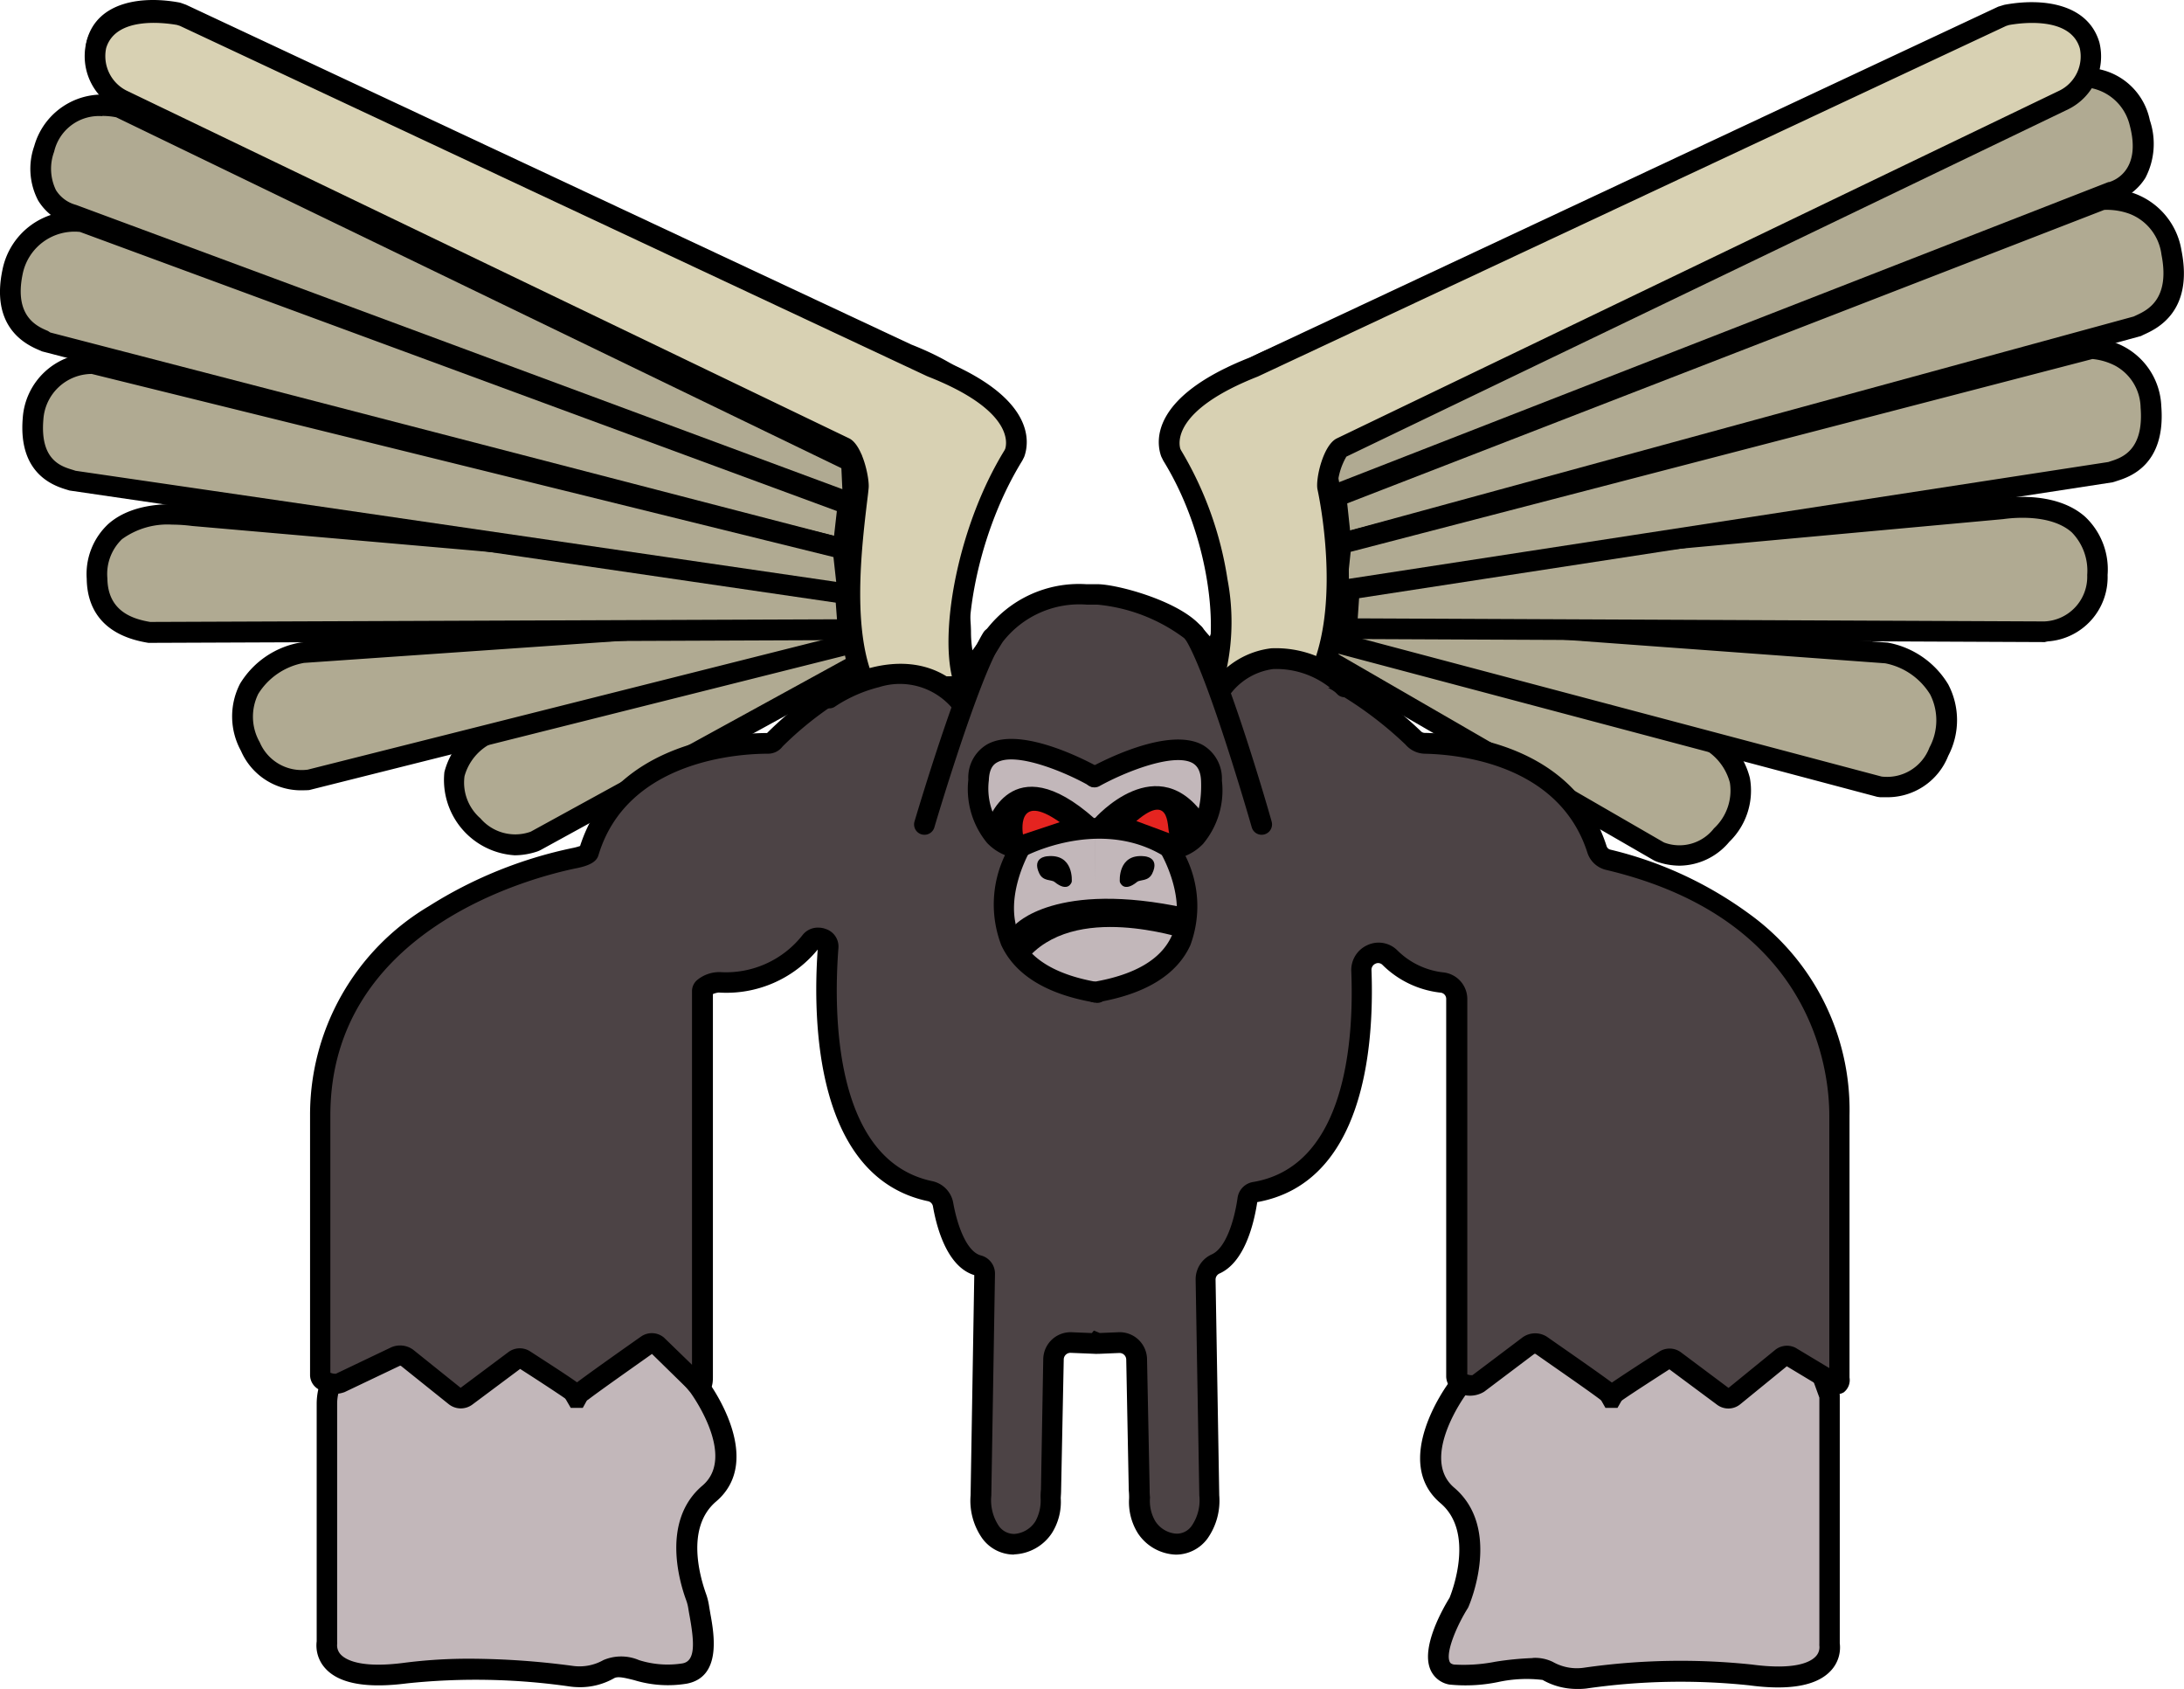 <svg xmlns="http://www.w3.org/2000/svg" viewBox="-10202.985 -17214.967 118.708 91.783">
  <defs>
    <style>
      .cls-1 {
        fill: #b0aa92;
      }

      .cls-2 {
        fill: #c2b7ba;
      }

      .cls-3 {
        fill: #4c4345;
      }

      .cls-4 {
        fill: #d8d1b3;
      }

      .cls-5 {
        fill: none;
      }

      .cls-6 {
        fill: #e52420;
      }
    </style>
  </defs>
  <g id="Asset_1" data-name="Asset 1" transform="translate(-10202.98 -17214.97)">
    <g id="Layer_1" data-name="Layer 1" transform="translate(-0.005 0.003)">
      <path id="Path_9" data-name="Path 9" class="cls-1" d="M113.91,113.6l-24.091,7.888-.079.028a2.969,2.969,0,0,0-.887,5.026,3.038,3.038,0,0,0,3.277.9.842.842,0,0,0,.152-.065l22.3-12.229a.842.842,0,0,0,.2-1.323h0a.842.842,0,0,0-.871-.227Z" transform="translate(-63.141 -81.671)"/>
      <path id="Path_10" data-name="Path 10" d="M89.672,126.7a4.1,4.1,0,0,1-3.827-4.521,3.954,3.954,0,0,1,2.224-2.637l.124-.045,24.093-7.888a1.4,1.4,0,0,1,1.109,2.564L91.1,126.4a1.387,1.387,0,0,1-.256.109A3.932,3.932,0,0,1,89.672,126.7Zm23.052-14.04a.28.28,0,0,0-.087,0h0l-24.1,7.908H88.5a2.861,2.861,0,0,0-1.561,1.834,2.575,2.575,0,0,0,.865,2.291,2.491,2.491,0,0,0,2.7.736l.048-.02,22.3-12.229a.271.271,0,0,0-.132-.514Z" transform="translate(-61.691 -80.221)"/>
      <path id="Path_11" data-name="Path 11" class="cls-1" d="M241.1,112.973l24.1,8.3.079.031a3.194,3.194,0,0,1,.887,5.29,2.934,2.934,0,0,1-3.28.935.808.808,0,0,1-.152-.067l-22.3-12.869a.913.913,0,0,1-.2-1.4h0A.814.814,0,0,1,241.1,112.973Z" transform="translate(-172.593 -81.217)"/>
      <path id="Path_12" data-name="Path 12" d="M262.462,126.822a3.777,3.777,0,0,1-1.188-.2,1.344,1.344,0,0,1-.258-.115l-22.293-12.869a1.441,1.441,0,0,1-.7-1.036,1.469,1.469,0,0,1,.365-1.222,1.379,1.379,0,0,1,1.466-.379l24.1,8.3.121.048a4.1,4.1,0,0,1,2.207,2.713,3.873,3.873,0,0,1-1.123,3.468A3.561,3.561,0,0,1,262.462,126.822Zm-23.054-14.771a.261.261,0,0,0-.194.09.351.351,0,0,0-.084.281.326.326,0,0,0,.152.233l22.31,12.895.048.022a2.374,2.374,0,0,0,2.687-.775,2.8,2.8,0,0,0,.868-2.482,3,3,0,0,0-1.564-1.921H263.6l-24.113-8.323a.245.245,0,0,0-.081-.02Z" transform="translate(-171.169 -79.779)"/>
      <path id="Path_13" data-name="Path 13" class="cls-1" d="M260.357,118.8l28.876,2.117a3.72,3.72,0,0,1,2.856,5.369,3.038,3.038,0,0,1-3.2,1.9l-29.274-7.762Z" transform="translate(-186.708 -85.441)"/>
      <path id="Path_14" data-name="Path 14" d="M287.184,127.253h-.309l-.152-.02L256.8,119.286l1.179-2.586.388.028,28.923,2.123a4.847,4.847,0,0,1,3.291,2.272,4.178,4.178,0,0,1,0,3.881A3.549,3.549,0,0,1,287.184,127.253Zm-.227-1.123a2.463,2.463,0,0,0,2.6-1.573,3.117,3.117,0,0,0,.045-2.881,3.693,3.693,0,0,0-2.446-1.7l-28.468-2.089-.306.666Z" transform="translate(-184.687 -83.93)"/>
      <path id="Path_15" data-name="Path 15" class="cls-1" d="M255.24,35.251l40.54-20.179s3.252-.812,4.094,2.364-1.544,3.768-1.544,3.768L255.889,37.773Z" transform="translate(-183.565 -10.774)"/>
      <path id="Path_16" data-name="Path 16" d="M253.821,37.092l-.921-3.561,41.06-20.423a4.855,4.855,0,0,1,1.982,0,3.552,3.552,0,0,1,2.791,2.78,3.989,3.989,0,0,1-.241,3.131,3.01,3.01,0,0,1-1.665,1.286Zm.4-2.963.376,1.455,41.883-16.335h.036c.182-.048,1.8-.562,1.123-3.089a2.7,2.7,0,0,0-3.37-1.966Z" transform="translate(-181.882 -9.354)"/>
      <path id="Path_17" data-name="Path 17" class="cls-1" d="M260.822,101.486l35.365-3.243c1.665-.236,5.26-.2,5.212,3.594a3.056,3.056,0,0,1-2.909,3.089l-37.909-.168Z" transform="translate(-187.405 -70.598)"/>
      <path id="Path_18" data-name="Path 18" d="M297.026,104.059l-38.566-.171.312-4.339,35.84-3.3c.882-.124,3.145-.281,4.591.988a3.928,3.928,0,0,1,1.233,3.173,3.494,3.494,0,0,1-3.249,3.611l-.1.02Zm-37.348-1.289,37.244.166H297a2.43,2.43,0,0,0,2.328-2.527,2.983,2.983,0,0,0-.842-2.317c-1.123-.991-3.131-.8-3.721-.716l-34.938,3.2Z" transform="translate(-185.881 -69.166)"/>
      <path id="Path_19" data-name="Path 19" class="cls-1" d="M258.61,54.746l41.616-16.135a3.471,3.471,0,0,1,3.791,2.875c.626,3.176-1.421,3.766-1.856,4L258.882,57.3Z" transform="translate(-185.988 -27.761)"/>
      <path id="Path_20" data-name="Path 20" d="M256.84,56.579l-.39-3.651.4-.154,41.686-16.149h.073a3.975,3.975,0,0,1,4.4,3.325c.654,3.316-1.353,4.24-2.013,4.543l-.126.059-.056.031-.062.017Zm.82-2.9.157,1.471,42.593-11.626.126-.059c.607-.281,1.865-.859,1.382-3.305a2.742,2.742,0,0,0-1.738-2.216,3.589,3.589,0,0,0-1.373-.213Z" transform="translate(-184.435 -26.325)"/>
      <path id="Path_21" data-name="Path 21" class="cls-1" d="M258.868,78.069,299.642,67.48a3.319,3.319,0,0,1,3.246,3.156c.244,3.064-1.741,3.37-2.176,3.549L258.59,80.658Z" transform="translate(-185.974 -48.532)"/>
      <path id="Path_22" data-name="Path 22" d="M256.35,79.888l.39-3.7.376-.1L297.96,65.48h.076a3.833,3.833,0,0,1,3.8,3.673c.258,3.227-1.749,3.867-2.409,4.075l-.124.042-.121.034Zm1.427-2.808-.157,1.477L298.957,72.2l.126-.042c.59-.188,1.817-.578,1.629-2.915a2.646,2.646,0,0,0-1.379-2.275,3.37,3.37,0,0,0-1.241-.365Z" transform="translate(-184.363 -47.093)"/>
      <path id="Path_23" data-name="Path 23" class="cls-2" d="M298.59,261.486v13.479s.491,2.317-4.282,1.685a36.494,36.494,0,0,0-9.011.174,3.2,3.2,0,0,1-2.019-.385c-.859-.494-4.038.449-5.231.188-1.825-.4.4-3.909.4-3.909s1.685-3.861-.632-5.827.562-5.813.562-5.813,2.246-2.892,1.966-2.962,11.864.562,11.864.562l5.546.491Z" transform="translate(-199.149 -185.632)"/>
      <path id="Path_24" data-name="Path 24" d="M283.388,275.982a3.746,3.746,0,0,1-1.862-.489,7.289,7.289,0,0,0-2.423.115,8.742,8.742,0,0,1-2.648.135,1.373,1.373,0,0,1-1.033-.826c-.519-1.244.727-3.37,1.047-3.892.149-.368,1.368-3.561-.494-5.139-2.687-2.28.345-6.405.475-6.579a28.3,28.3,0,0,0,1.851-2.6.557.557,0,0,1,0-.112c.076-.505.477-.491,1.09-.469l1.351.056c1.123.051,2.6.124,4.083.2,2.968.149,5.934.3,5.934.3l5.566.491a.562.562,0,0,1,.477.368l.842,2.317a.561.561,0,0,1,.034.191V273.5a1.845,1.845,0,0,1-.489,1.494c-.755.814-2.246,1.084-4.428.792a35.736,35.736,0,0,0-8.862.174A3.842,3.842,0,0,1,283.388,275.982Zm-2.4-1.685a2.193,2.193,0,0,1,1.1.219,2.648,2.648,0,0,0,1.665.315,36.986,36.986,0,0,1,9.16-.174c2.336.309,3.159-.135,3.443-.427a.722.722,0,0,0,.213-.6.738.738,0,0,1,0-.1V260.153l-.685-1.887-5.189-.461c-3.982-.208-9.828-.5-11.4-.562a22.1,22.1,0,0,1-1.938,2.741c-.02.025-2.527,3.44-.643,5.055,2.606,2.21.859,6.307.783,6.481a.561.561,0,0,1-.039.076c-.534.842-1.216,2.35-.988,2.9.02.045.051.121.236.16a8.939,8.939,0,0,0,2.247-.152,16.38,16.38,0,0,1,2.036-.2Z" transform="translate(-197.68 -184.2)"/>
      <path id="Path_25" data-name="Path 25" class="cls-2" d="M63.436,260.65a3.033,3.033,0,0,0-.183,1.036v12.945s-.491,2.317,4.282,1.685a36.5,36.5,0,0,1,9.011.174,3.2,3.2,0,0,0,2.019-.385c.859-.494,2.115.615,4.134.23,1.558-.3.9-2.64.761-3.589a2.927,2.927,0,0,0-.152-.59c-.317-.859-1.255-3.931.722-5.6,2.317-1.966-.562-5.813-.562-5.813s-2.246-2.892-1.966-2.963-11.864.562-11.864.562l-3.622.32a3.033,3.033,0,0,0-2.583,1.985Z" transform="translate(-45.479 -185.394)"/>
      <path id="Path_26" data-name="Path 26" d="M75.547,275.656a3.853,3.853,0,0,1-.514-.034,35.873,35.873,0,0,0-8.862-.174c-2.185.281-3.673.022-4.428-.792a1.845,1.845,0,0,1-.489-1.494v-12.9a3.583,3.583,0,0,1,.216-1.227h0a3.609,3.609,0,0,1,3.072-2.353l3.622-.32c.02,0,2.985-.154,5.953-.3,1.485-.073,2.968-.146,4.083-.2l1.351-.056c.609-.022,1.014-.036,1.09.469a.563.563,0,0,1,0,.112,28.157,28.157,0,0,0,1.842,2.592c.138.182,3.17,4.3.48,6.588-1.685,1.435-.842,4.17-.562,4.973a3.5,3.5,0,0,1,.18.7c.017.112.042.247.067.4.205,1.123.629,3.46-1.28,3.825a6.28,6.28,0,0,1-2.856-.191c-.5-.124-.893-.225-1.1-.1a3.746,3.746,0,0,1-1.865.483Zm-5.95-1.547a42.838,42.838,0,0,1,5.574.39,2.639,2.639,0,0,0,1.665-.314,2.46,2.46,0,0,1,1.935,0,5.165,5.165,0,0,0,2.373.177c.68-.129.651-1.061.388-2.527-.031-.163-.056-.312-.076-.435a2.369,2.369,0,0,0-.121-.477c-.359-.977-1.362-4.313.885-6.22,1.884-1.6-.623-5.015-.649-5.055a22.771,22.771,0,0,1-1.932-2.732c-1.567.056-7.419.348-11.418.562l-3.6.32a2.482,2.482,0,0,0-2.106,1.617h0a2.462,2.462,0,0,0-.149.842V273.2a.562.562,0,0,1,0,.118.725.725,0,0,0,.216.584c.281.281,1.106.736,3.443.427A27.574,27.574,0,0,1,69.6,274.109ZM62,259.226Z" transform="translate(-44.041 -183.97)"/>
      <path id="Path_27" data-name="Path 27" class="cls-3" d="M111.62,270.46Z" transform="translate(-80.275 -194.513)"/>
      <path id="Path_28" data-name="Path 28" d="M109.959,265.549h-.323l-.326-.559,1.21-2.14v1.971l.09.146-.32.581Z" transform="translate(-78.613 -189.04)"/>
      <path id="Path_29" data-name="Path 29" class="cls-3" d="M311.93,270.44Z" transform="translate(-224.336 -194.499)"/>
      <path id="Path_30" data-name="Path 30" d="M310.251,265.549h-.329l-.323-.57.093-.152V262.85l1.207,2.134-.323.564Z" transform="translate(-222.66 -189.04)"/>
      <path id="Path_31" data-name="Path 31" class="cls-3" d="M122.764,2.649c-.034-.017-.281.475-.315.491L83.091,20.66l-.048.022c-5.007,1.966-4.515,4.1-4.358,4.524l.062.124c2.626,4.26,1.544,9.247.7,11.266-.267.637-.9-.371-1.382-.868-1.179-1.216-4.235-1.991-5.122-1.988h-.362c-.887.039-3.651-.067-5.231,2.272-.388.562-1.778,3.277-1.825-.233-.028-2.188-1.25-6.2,1.376-10.457l.062-.124c.157-.421.649-2.555-4.358-4.524l-.048-.022L23.192,2.208l-.222-.07c-.649-.132-3.743-.584-4.386,1.595a2.584,2.584,0,0,0,1.348,2.873L59.807,25.664a.924.924,0,0,1,.505,1.028c-.413,1.924-1.384,7.318-.067,10.494a.929.929,0,0,1-.368,1.163A20.246,20.246,0,0,0,55.4,41.667a.446.446,0,0,1-.362.177c-1.348,0-8.037.241-9.738,5.914-.048.163-.6.281-.764.32-1.907.385-13.821,3.17-13.821,13.987V76.2c0,.345.786.562,1.092.41l3.016-1.438a.654.654,0,0,1,.607.053l2.628,2.109a.5.5,0,0,0,.6,0l2.651-1.966a.469.469,0,0,1,.531-.02c.593.382,2,1.295,2.595,1.713a.461.461,0,0,0,.548,0c.739-.562,2.769-1.991,3.519-2.527a.461.461,0,0,1,.562.02l2.114,2.07c.3.244.331.031.331-.357V55.292c0-.281.649-.477.915-.458a5.824,5.824,0,0,0,4.987-2.246.528.528,0,0,1,.924.315c-.3,3.875-.177,12.052,5.526,13.268a.91.91,0,0,1,.719.719c.183,1.028.7,3,1.926,3.316a.458.458,0,0,1,.337.449l-.2,12.05a3.053,3.053,0,0,0,.522,1.994,1.731,1.731,0,0,0,2.884-.261,3.617,3.617,0,0,0,.393-2.019l.143-7.1a.927.927,0,0,1,.963-.907l1.3.048c.059,0,.087,0,.1-.028a.256.256,0,0,0,.112.017l1.078-.045a.927.927,0,0,1,.963.907l.143,7.1a3.612,3.612,0,0,0,.393,2.019,1.73,1.73,0,0,0,2.884.261,2.987,2.987,0,0,0,.52-1.994l-.2-11.718a.927.927,0,0,1,.562-.859c1.185-.534,1.612-2.7,1.735-3.53a.452.452,0,0,1,.379-.376c5.38-.915,5.97-7.815,5.813-12.047a.921.921,0,0,1,1.539-.719,4.7,4.7,0,0,0,2.808,1.365.9.9,0,0,1,.828.89V76.246c0,.388.868.6,1.168.357l2.744-2.07a.629.629,0,0,1,.66-.02c.753.528,2.825,1.966,3.572,2.527a.461.461,0,0,0,.542,0c.6-.416,2.027-1.334,2.62-1.716a.48.48,0,0,1,.539.02l2.645,1.966a.466.466,0,0,0,.562,0l2.578-2.109a.46.46,0,0,1,.5-.053l2.39,1.438c.306.157.256-.065.256-.41V62.065c0-10.174-9.811-13.243-12.563-13.894a.842.842,0,0,1-.612-.562c-1.685-5.248-7.61-5.731-9.348-5.762a.862.862,0,0,1-.649-.3,21.727,21.727,0,0,0-4.347-3.2.918.918,0,0,1-.362-1.149c1.325-3.173.359-8.576-.053-10.505a.927.927,0,0,1,.508-1.031L123.607,5.7c.876-.418,1.505-.539,1.511-1.508C125.126,2.006,124.32,3.41,122.764,2.649Z" transform="translate(-13.306 -1.445)"/>
      <path id="Path_32" data-name="Path 32" d="M66.974,84.483A2.134,2.134,0,0,1,65.25,83.6a3.566,3.566,0,0,1-.632-2.336l.2-11.968c-1.457-.444-2.036-2.527-2.246-3.738a.348.348,0,0,0-.281-.281c-6.144-1.309-6.254-9.848-5.984-13.673a6.411,6.411,0,0,1-5.38,2.336,1.078,1.078,0,0,0-.315.084V74.8c0,.281,0,.764-.413.96a.75.75,0,0,1-.842-.168l-.037-.034L47.3,73.58c-.842.6-2.735,1.926-3.429,2.454a1.022,1.022,0,0,1-1.21.022c-.545-.382-1.789-1.191-2.527-1.662l-2.6,1.94a1.053,1.053,0,0,1-1.286-.028l-2.6-2.084H33.6l-3.007,1.432a1.606,1.606,0,0,1-1.4-.143.9.9,0,0,1-.477-.758V60.623a13.171,13.171,0,0,1,6.459-11.376A23.61,23.61,0,0,1,43,46.083a2.919,2.919,0,0,0,.393-.107c1.873-5.807,8.643-6.138,10.162-6.138h0a20.184,20.184,0,0,1,4.6-3.417.368.368,0,0,0,.138-.466c-1.359-3.285-.427-8.666.037-10.828a.362.362,0,0,0-.2-.4L18.25,5.666A3.1,3.1,0,0,1,16.6,2.131c.6-2.05,3-2.37,5.029-1.988l.062.017.281.1L61.388,18.724c5.335,2.1,4.917,4.538,4.659,5.234l-.025.056-.087.166c-1.988,3.224-1.66,6.3-1.421,8.545.065.609.121,1.123.126,1.609a6.2,6.2,0,0,0,.079,1.008,8.871,8.871,0,0,0,.542-.8c.07-.115.132-.213.18-.281A6.347,6.347,0,0,1,70.9,31.75h.607c1.022,0,4.235.842,5.521,2.157.112.115.23.256.351.4.07.081.16.188.247.281a12.407,12.407,0,0,0-.8-10.39l-.11-.222c-.258-.7-.682-3.134,4.678-5.243l.037-.017,39.2-17.461.022-.042c.16-.281.427-.747.918-.511a2.168,2.168,0,0,0,1.174.185,1.328,1.328,0,0,1,1.081.281,2.127,2.127,0,0,1,.413,1.6c0,1.193-.792,1.544-1.485,1.856l-.345.157L84.659,24.713a.373.373,0,0,0-.222.416c.463,2.165,1.4,7.554.022,10.839a.357.357,0,0,0,.132.449,22,22,0,0,1,4.493,3.314.3.3,0,0,0,.23.1c1.865.031,8.082.562,9.873,6.153a.281.281,0,0,0,.208.191,21.027,21.027,0,0,1,7.523,3.474,13.15,13.15,0,0,1,5.473,10.966V74.863a.842.842,0,0,1-.317.806.73.73,0,0,1-.758-.014l-.034-.02-2.3-1.384-2.527,2.061a1.022,1.022,0,0,1-1.264.028L102.6,74.416l-.194.124c-.688.444-1.839,1.185-2.359,1.547a1.022,1.022,0,0,1-1.2-.022c-.562-.427-1.966-1.4-2.884-2.041l-.646-.452h-.051L92.536,75.63a1.468,1.468,0,0,1-1.449.053.966.966,0,0,1-.618-.859V54.274a.34.34,0,0,0-.317-.329A5.3,5.3,0,0,1,87,52.432a.331.331,0,0,0-.376-.059.362.362,0,0,0-.216.348c.16,4.271-.438,11.569-6.209,12.608-.188,1.224-.7,3.271-2.047,3.878a.365.365,0,0,0-.219.337l.2,11.718a3.569,3.569,0,0,1-.629,2.336,2.131,2.131,0,0,1-1.741.887,2.581,2.581,0,0,1-2.05-1.157,3.2,3.2,0,0,1-.48-1.9,3.428,3.428,0,0,0-.017-.416l-.138-7.127a.365.365,0,0,0-.379-.357l-1.078.045h-.09a.807.807,0,0,1-.171,0l-1.3-.053a.365.365,0,0,0-.379.357l-.143,7.1c0,.166-.014.3-.02.438a3.178,3.178,0,0,1-.48,1.9,2.581,2.581,0,0,1-2.05,1.157ZM56.337,50.413a1.174,1.174,0,0,1,.43.081,1,1,0,0,1,.668,1.017c-.264,3.429-.3,11.53,5.083,12.676a1.466,1.466,0,0,1,1.154,1.171c.225,1.261.739,2.676,1.511,2.87a1.022,1.022,0,0,1,.761,1l-.2,12.05a2.513,2.513,0,0,0,.41,1.651,1.019,1.019,0,0,0,.842.432,1.48,1.48,0,0,0,1.146-.688,2.342,2.342,0,0,0,.281-1.28,3.479,3.479,0,0,1,.02-.449l.124-7.09A1.488,1.488,0,0,1,70.108,72.4l1.1.045.11-.135.323.132,1.017-.042a1.488,1.488,0,0,1,1.55,1.455l.143,7.1a3.164,3.164,0,0,0,.02.424,2.166,2.166,0,0,0,.281,1.28,1.477,1.477,0,0,0,1.146.688.991.991,0,0,0,.842-.432,2.453,2.453,0,0,0,.41-1.648l-.2-11.718a1.488,1.488,0,0,1,.882-1.382c.753-.34,1.222-1.822,1.4-3.089a1.014,1.014,0,0,1,.842-.842c4.993-.842,5.493-7.551,5.335-11.471a1.485,1.485,0,0,1,.873-1.4,1.443,1.443,0,0,1,1.609.261,4.212,4.212,0,0,0,2.488,1.216,1.457,1.457,0,0,1,1.337,1.449v20.4a.635.635,0,0,0,.281.042l2.727-2.056a1.182,1.182,0,0,1,1.32-.031l.671.469c.9.626,2.246,1.564,2.859,2.022.562-.385,1.662-1.1,2.334-1.528l.244-.157a1.036,1.036,0,0,1,1.179.042l2.583,1.932,2.527-2.058a1.022,1.022,0,0,1,1.123-.118l.034.02,1.794,1.078V60.623c0-2.457-.876-10.685-12.131-13.347a1.4,1.4,0,0,1-1.019-.941c-1.564-4.875-7.147-5.335-8.82-5.372a1.427,1.427,0,0,1-1.067-.5,20.285,20.285,0,0,0-4.212-3.089,1.471,1.471,0,0,1-.592-1.848c1.283-3.089.258-8.565-.084-10.171a1.485,1.485,0,0,1,.817-1.654L121.928,3.765c.149-.07.281-.126.39-.18.716-.32.817-.4.82-.842a2.771,2.771,0,0,0-.062-.75h-.25a3.519,3.519,0,0,1-1.25-.112.668.668,0,0,1-.306.312L81.826,19.751c-4.493,1.766-4.159,3.5-4.066,3.791l.034.07c2.645,4.313,1.7,9.416.73,11.755a.82.82,0,0,1-.635.542c-.539.084-.941-.39-1.368-.89-.1-.124-.2-.244-.3-.343A9.323,9.323,0,0,0,71.5,32.86h-.57a5.274,5.274,0,0,0-4.56,2.019c-.039.059-.093.143-.152.241-.475.769-1.067,1.724-1.848,1.511-.724-.2-.842-1.219-.842-2.291,0-.421-.059-.924-.121-1.505-.241-2.266-.607-5.689,1.567-9.233l.034-.07c.093-.281.427-2.025-4.046-3.783l-.062-.025L21.542,1.288,21.39,1.24c-.607-.115-3.212-.477-3.709,1.207a2,2,0,0,0,1.05,2.207L58.606,23.714a1.48,1.48,0,0,1,.812,1.651c-.345,1.606-1.373,7.085-.1,10.162a1.485,1.485,0,0,1-.6,1.859,18.269,18.269,0,0,0-4.313,3.176,1,1,0,0,1-.812.4c-1.25,0-7.61.222-9.2,5.512-.1.348-.461.562-1.191.71-2.246.455-13.383,3.235-13.383,13.44V74.6a.694.694,0,0,0,.3.056l3-1.432a1.207,1.207,0,0,1,1.2.126l2.581,2.07,2.6-1.943a1.033,1.033,0,0,1,1.174-.039c.7.455,1.966,1.264,2.553,1.685.772-.581,2.679-1.926,3.479-2.488a1.025,1.025,0,0,1,1.233.045l.037.034,1.5,1.455V53.85a.792.792,0,0,1,.281-.59,1.9,1.9,0,0,1,1.244-.43,5.288,5.288,0,0,0,4.493-2.025A1.047,1.047,0,0,1,56.337,50.413ZM36.961,75.444Zm54.912-.719h-.014ZM91.9,74.7Zm-61.778-.053Zm3.516-.432Zm0,0ZM95.3,73.546Zm0,0Zm0,0Z" transform="translate(-11.863 -0.003)"/>
      <path id="Path_33" data-name="Path 33" class="cls-4" d="M65.635,38.9c-.868-2.084-.073-8.011,2.637-12.406l.065-.126c.16-.435.668-2.637-4.493-4.67l-.051-.022L23.166,2.632l-.227-.073c-.668-.126-3.858-.6-4.524,1.646a2.64,2.64,0,0,0,1.4,2.965l39.266,18.9c.4.191.792,1.713.75,2.154-.188,1.873-1.022,7.02.188,10.3C60.185,38.975,65.787,39.261,65.635,38.9Z" transform="translate(-13.182 -1.749)"/>
      <path id="Path_34" data-name="Path 34" d="M62.991,38.169h-.632a25.223,25.223,0,0,1-2.918-.241c-.806-.126-1.244-.264-1.39-.657-1.106-2.985-.59-7.357-.315-9.7.039-.326.073-.609.1-.842a4.021,4.021,0,0,0-.475-1.609L18.121,6.221a3.209,3.209,0,0,1-1.685-3.628C17.053.487,19.511.158,21.6.551l.067.017.281.1L62.618,19.722c5.5,2.165,5.055,4.664,4.8,5.38l-.025.056-.087.171c-2.71,4.395-3.37,10.07-2.595,11.9h0a.6.6,0,0,1-.081.6C64.493,38,64.361,38.169,62.991,38.169Zm.685-.514ZM59.043,36.7a21.689,21.689,0,0,0,4.437.343c-.632-2.69.371-8.228,2.859-12.277l.037-.073c.1-.3.449-2.106-4.184-3.931l-.067-.028L21.521,1.7l-.16-.051c-.632-.11-3.33-.491-3.85,1.264a2.1,2.1,0,0,0,1.1,2.3l39.28,18.9c.744.357,1.123,2.2,1.064,2.715-.022.239-.059.528-.1.862C58.594,29.9,58.116,33.965,59.043,36.7ZM57.4,25.125Z" transform="translate(-11.742 -0.294)"/>
      <path id="Path_35" data-name="Path 35" class="cls-4" d="M228.754,38.425c.868-2.084.455-7.537-2.246-11.932l-.065-.126c-.16-.435-.668-2.637,4.493-4.67l.051-.022L271.6,2.633l.227-.073c.671-.126,3.864-.6,4.527,1.648a2.64,2.64,0,0,1-1.4,2.965l-39.266,18.9a3.29,3.29,0,0,0-.75,2.154c.427,1.985,1.036,6.689-.323,9.969C234.432,38.638,228.6,38.787,228.754,38.425Z" transform="translate(-162.788 -1.749)"/>
      <path id="Path_36" data-name="Path 36" d="M229.094,37.743c-1.966,0-2.109-.188-2.263-.39a.593.593,0,0,1-.079-.593h0c.814-1.949.365-7.239-2.216-11.421l-.112-.227c-.264-.716-.7-3.218,4.819-5.386l.036-.017L269.915.663l.329-.1c2.092-.393,4.549-.065,5.17,2.041a3.2,3.2,0,0,1-1.685,3.631L234.486,25.115a3.572,3.572,0,0,0-.477,1.553c.135.629,1.289,6.329-.354,10.294-.157.379-.59.5-1.387.607a26.8,26.8,0,0,1-3.064.174Zm-1.1-1.151a21.984,21.984,0,0,0,4.7-.23c1.4-3.651.351-8.871.222-9.463-.118-.545.3-2.418,1.056-2.777l39.277-18.9a2.071,2.071,0,0,0,1.1-2.3c-.517-1.755-3.232-1.373-3.847-1.261l-.16.051L229.673,20.763c-4.647,1.828-4.3,3.636-4.212,3.931l.036.073a19.294,19.294,0,0,1,2.527,7.02,12.355,12.355,0,0,1-.034,4.8Zm6.459-11.46Z" transform="translate(-161.305 -0.301)"/>
      <path id="Path_37" data-name="Path 37" class="cls-3" d="M160.6,131.713s4.406-3.089,7.177.317" transform="translate(-115.501 -93.804)"/>
      <path id="Path_38" data-name="Path 38" d="M166.3,131.2a.562.562,0,0,1-.435-.208,3.734,3.734,0,0,0-4.063-1.244,7.742,7.742,0,0,0-2.359,1.033.562.562,0,1,1-.646-.918c1.685-1.174,5.481-2.6,7.936.421a.562.562,0,0,1-.435.915Z" transform="translate(-114.024 -92.406)"/>
      <path id="Path_39" data-name="Path 39" d="M177.484,132.705a.562.562,0,0,1-.539-.716c.1-.331,2.412-8.143,3.749-10.283a.562.562,0,1,1,.952.6c-1.255,2-3.6,9.924-3.622,10.005A.562.562,0,0,1,177.484,132.705Z" transform="translate(-127.24 -87.341)"/>
      <path id="Path_40" data-name="Path 40" class="cls-5" d="M211.79,260.46" transform="translate(-152.316 -187.321)"/>
      <path id="Path_41" data-name="Path 41" class="cls-3" d="M242.893,128.976c-2.176-1.943-4.914-2.311-6.793.2" transform="translate(-169.8 -91.63)"/>
      <path id="Path_42" data-name="Path 42" d="M234.662,128.281a.562.562,0,0,1-.449-.9,4.592,4.592,0,0,1,3.241-1.966,5.862,5.862,0,0,1,4.375,1.685.563.563,0,0,1-.747.842,4.706,4.706,0,0,0-3.516-1.4,3.485,3.485,0,0,0-2.451,1.528A.562.562,0,0,1,234.662,128.281Z" transform="translate(-168.361 -90.184)"/>
      <path id="Path_43" data-name="Path 43" d="M233.38,132.163a.562.562,0,0,1-.539-.407c-.022-.081-2.356-8.222-3.608-10.221a.562.562,0,0,1,.952-.6c1.339,2.134,3.651,10.171,3.738,10.511a.562.562,0,0,1-.539.716Z" transform="translate(-164.805 -86.799)"/>
      <path id="Path_44" data-name="Path 44" class="cls-2" d="M195.737,146.5s-6.2-3.507-6.318.166,2.246,3.7,2.246,3.7-3.724,6.481,4.136,7.826" transform="translate(-136.224 -104.276)"/>
      <path id="Path_45" data-name="Path 45" d="M194.38,157.314a.56.56,0,0,1-.1,0c-2.6-.449-4.3-1.494-5.055-3.106a6.2,6.2,0,0,1,.2-4.9,2.769,2.769,0,0,1-.974-.663,4.6,4.6,0,0,1-1.019-3.437,2.086,2.086,0,0,1,1.022-1.918c1.887-1.061,5.706,1.039,6.136,1.283a.564.564,0,0,1-.562.977c-1.4-.8-4.021-1.848-5.032-1.281-.183.1-.427.315-.449.974a3.6,3.6,0,0,0,.708,2.626,1.575,1.575,0,0,0,.977.494.562.562,0,0,1,.483.842c0,.025-1.421,2.527-.477,4.535.6,1.258,2.016,2.089,4.232,2.471a.564.564,0,1,1-.1,1.123Z" transform="translate(-134.8 -102.838)"/>
      <path id="Path_46" data-name="Path 46" class="cls-2" d="M211.82,146.6s6.237-3.468,6.358.2-2.246,3.7-2.246,3.7,3.816,6.425-4.046,7.781" transform="translate(-152.338 -104.371)"/>
      <path id="Path_47" data-name="Path 47" d="M210.473,157.4a.564.564,0,0,1-.1-1.123c2.213-.382,3.625-1.207,4.212-2.451.915-1.966-.528-4.468-.545-4.493a.562.562,0,0,1,.477-.842c.177,0,1.78-.152,1.685-3.117-.022-.66-.281-.873-.452-.98-1.017-.578-3.651.458-5.071,1.247a.562.562,0,0,1-.545-.983c.432-.242,4.274-2.317,6.178-1.241a2.114,2.114,0,0,1,1.022,1.921,4.529,4.529,0,0,1-1.019,3.437,2.766,2.766,0,0,1-.963.657,6.1,6.1,0,0,1,.264,4.864c-.739,1.6-2.432,2.642-5.032,3.089Z" transform="translate(-150.92 -102.921)"/>
      <path id="Path_48" data-name="Path 48" d="M201.285,165.681s-.859.042-.427.938c.211.435.657.32.823.455.739.6.929.031.938,0S202.74,165.524,201.285,165.681Z" transform="translate(-144.367 -119.149)"/>
      <path id="Path_49" data-name="Path 49" d="M196.46,175.357s2.193-2.457,9.323-.913l-.281,1.575c.157.16-5.855-2.013-8.492,1.311" transform="translate(-141.291 -125.093)"/>
      <path id="Path_50" data-name="Path 50" d="M191,154.218s1.283-4.386,5.858-.315c0,0,3.462-3.968,6.071,0,0,0-1.283,2.05-2.769,1.16s-6.725-.351-7.475.66C192.188,156.394,191,154.218,191,154.218Z" transform="translate(-137.364 -109.418)"/>
      <path id="Path_51" data-name="Path 51" d="M195.839,160.516a.576.576,0,0,1-.393-.98c.281-.281,4.909-2.55,8.89-.079a.562.562,0,0,1-.593.955c-3.2-1.988-6.883-.365-7.481-.073a.562.562,0,0,1-.211.129A.665.665,0,0,1,195.839,160.516Z" transform="translate(-140.44 -113.86)"/>
      <path id="Path_52" data-name="Path 52" class="cls-6" d="M197.927,158.2s-.424-2.381,2-.666" transform="translate(-142.325 -112.854)"/>
      <path id="Path_53" data-name="Path 53" class="cls-6" d="M221.751,157.978c-.177,0,.191-2.381-1.811-.671" transform="translate(-158.177 -112.69)"/>
      <path id="Path_54" data-name="Path 54" d="M218.071,165.681s.859.042.427.938c-.211.435-.657.32-.823.455-.736.6-.929.031-.938,0S216.616,165.524,218.071,165.681Z" transform="translate(-155.87 -119.149)"/>
      <path id="Path_55" data-name="Path 55" class="cls-1" d="M79.1,119.13l-28.878,2.011c-1.351.177-4.392,1.811-2.856,5.1a3.089,3.089,0,0,0,3.2,1.808l29.274-7.377Z" transform="translate(-33.76 -85.678)"/>
      <path id="Path_56" data-name="Path 56" d="M48.824,127.092a3.558,3.558,0,0,1-3.4-2.143,3.885,3.885,0,0,1-.048-3.651,4.8,4.8,0,0,1,3.339-2.246h.034L78.008,117l1.216,2.527-30.092,7.554Q48.975,127.092,48.824,127.092Zm.025-6.922a3.707,3.707,0,0,0-2.485,1.685,2.8,2.8,0,0,0,.081,2.628,2.478,2.478,0,0,0,2.609,1.488l28.555-7.194-.281-.581Z" transform="translate(-32.327 -84.146)"/>
      <path id="Path_57" data-name="Path 57" class="cls-1" d="M51.954,39.792,12.171,20.557S8.919,19.773,8.077,22.8s1.533,3.58,1.533,3.58L52.052,42.109Z" transform="translate(-5.678 -14.72)"/>
      <path id="Path_58" data-name="Path 58" d="M51.225,41.479,8.011,25.473a3,3,0,0,1-1.7-1.314A3.71,3.71,0,0,1,6.1,21.2a3.835,3.835,0,0,1,4.774-2.642l.11.042,40.08,19.376ZM9.8,19.576A2.5,2.5,0,0,0,7.18,21.51a2.656,2.656,0,0,0,.1,2.086,1.845,1.845,0,0,0,1.033.786l.067.02L50.023,39.847l-.053-1.14-39.42-19.07a3.887,3.887,0,0,0-.753-.073Z" transform="translate(-4.238 -13.264)"/>
      <path id="Path_59" data-name="Path 59" class="cls-1" d="M59.366,102.685,24,99.6c-1.662-.222-5.26-.185-5.212,3.429a2.993,2.993,0,0,0,2.909,2.934l37.909-.16Z" transform="translate(-13.511 -71.575)"/>
      <path id="Path_60" data-name="Path 60" d="M20.2,105.107h-.059l-.1-.017c-2.659-.461-3.238-2.134-3.255-3.46a3.718,3.718,0,0,1,1.171-2.982c1.438-1.275,3.752-1.123,4.678-1l35.814,3.128.315,4.178Zm1.233-6.425a4.209,4.209,0,0,0-2.732.792,2.628,2.628,0,0,0-.792,2.129c.022,1.766,1.337,2.2,2.322,2.367h.076l37.258-.143-.152-2.025-34.9-3.047a8.4,8.4,0,0,0-1.078-.073Z" transform="translate(-12.072 -70.172)"/>
      <path id="Path_61" data-name="Path 61" class="cls-1" d="M47.531,58.29,5.915,42.969a3.455,3.455,0,0,0-3.788,2.721c-.626,3.016,1.418,3.578,1.845,3.8L47.248,60.725Z" transform="translate(-1.443 -30.895)"/>
      <path id="Path_62" data-name="Path 62" d="M46.3,59.959,2.276,48.525l-.126-.056c-.663-.281-2.685-1.174-2.025-4.358a3.955,3.955,0,0,1,4.4-3.168H4.6l.065.022L46.692,56.449ZM2.729,47.5l42.6,11.047.152-1.345L4.343,42.035a2.874,2.874,0,0,0-3.117,2.291C.752,46.618,2,47.166,2.6,47.416Z" transform="translate(0.005 -29.431)"/>
      <path id="Path_63" data-name="Path 63" class="cls-1" d="M50.364,80.424,9.6,70.36a3.284,3.284,0,0,0-3.257,2.988c-.244,2.912,1.741,3.21,2.176,3.37l42.121,6.15Z" transform="translate(-4.548 -50.603)"/>
      <path id="Path_64" data-name="Path 64" d="M49.832,82.106,6.882,75.821l-.126-.039c-.663-.2-2.676-.812-2.415-3.906a3.779,3.779,0,0,1,3.8-3.516h.073l.07.017L49.438,78.534ZM7.21,74.748l41.344,6.037-.149-1.348L8.089,69.486a2.649,2.649,0,0,0-2.628,2.482c-.188,2.224.991,2.547,1.623,2.738Z" transform="translate(-3.104 -49.165)"/>
    </g>
  </g>
</svg>
